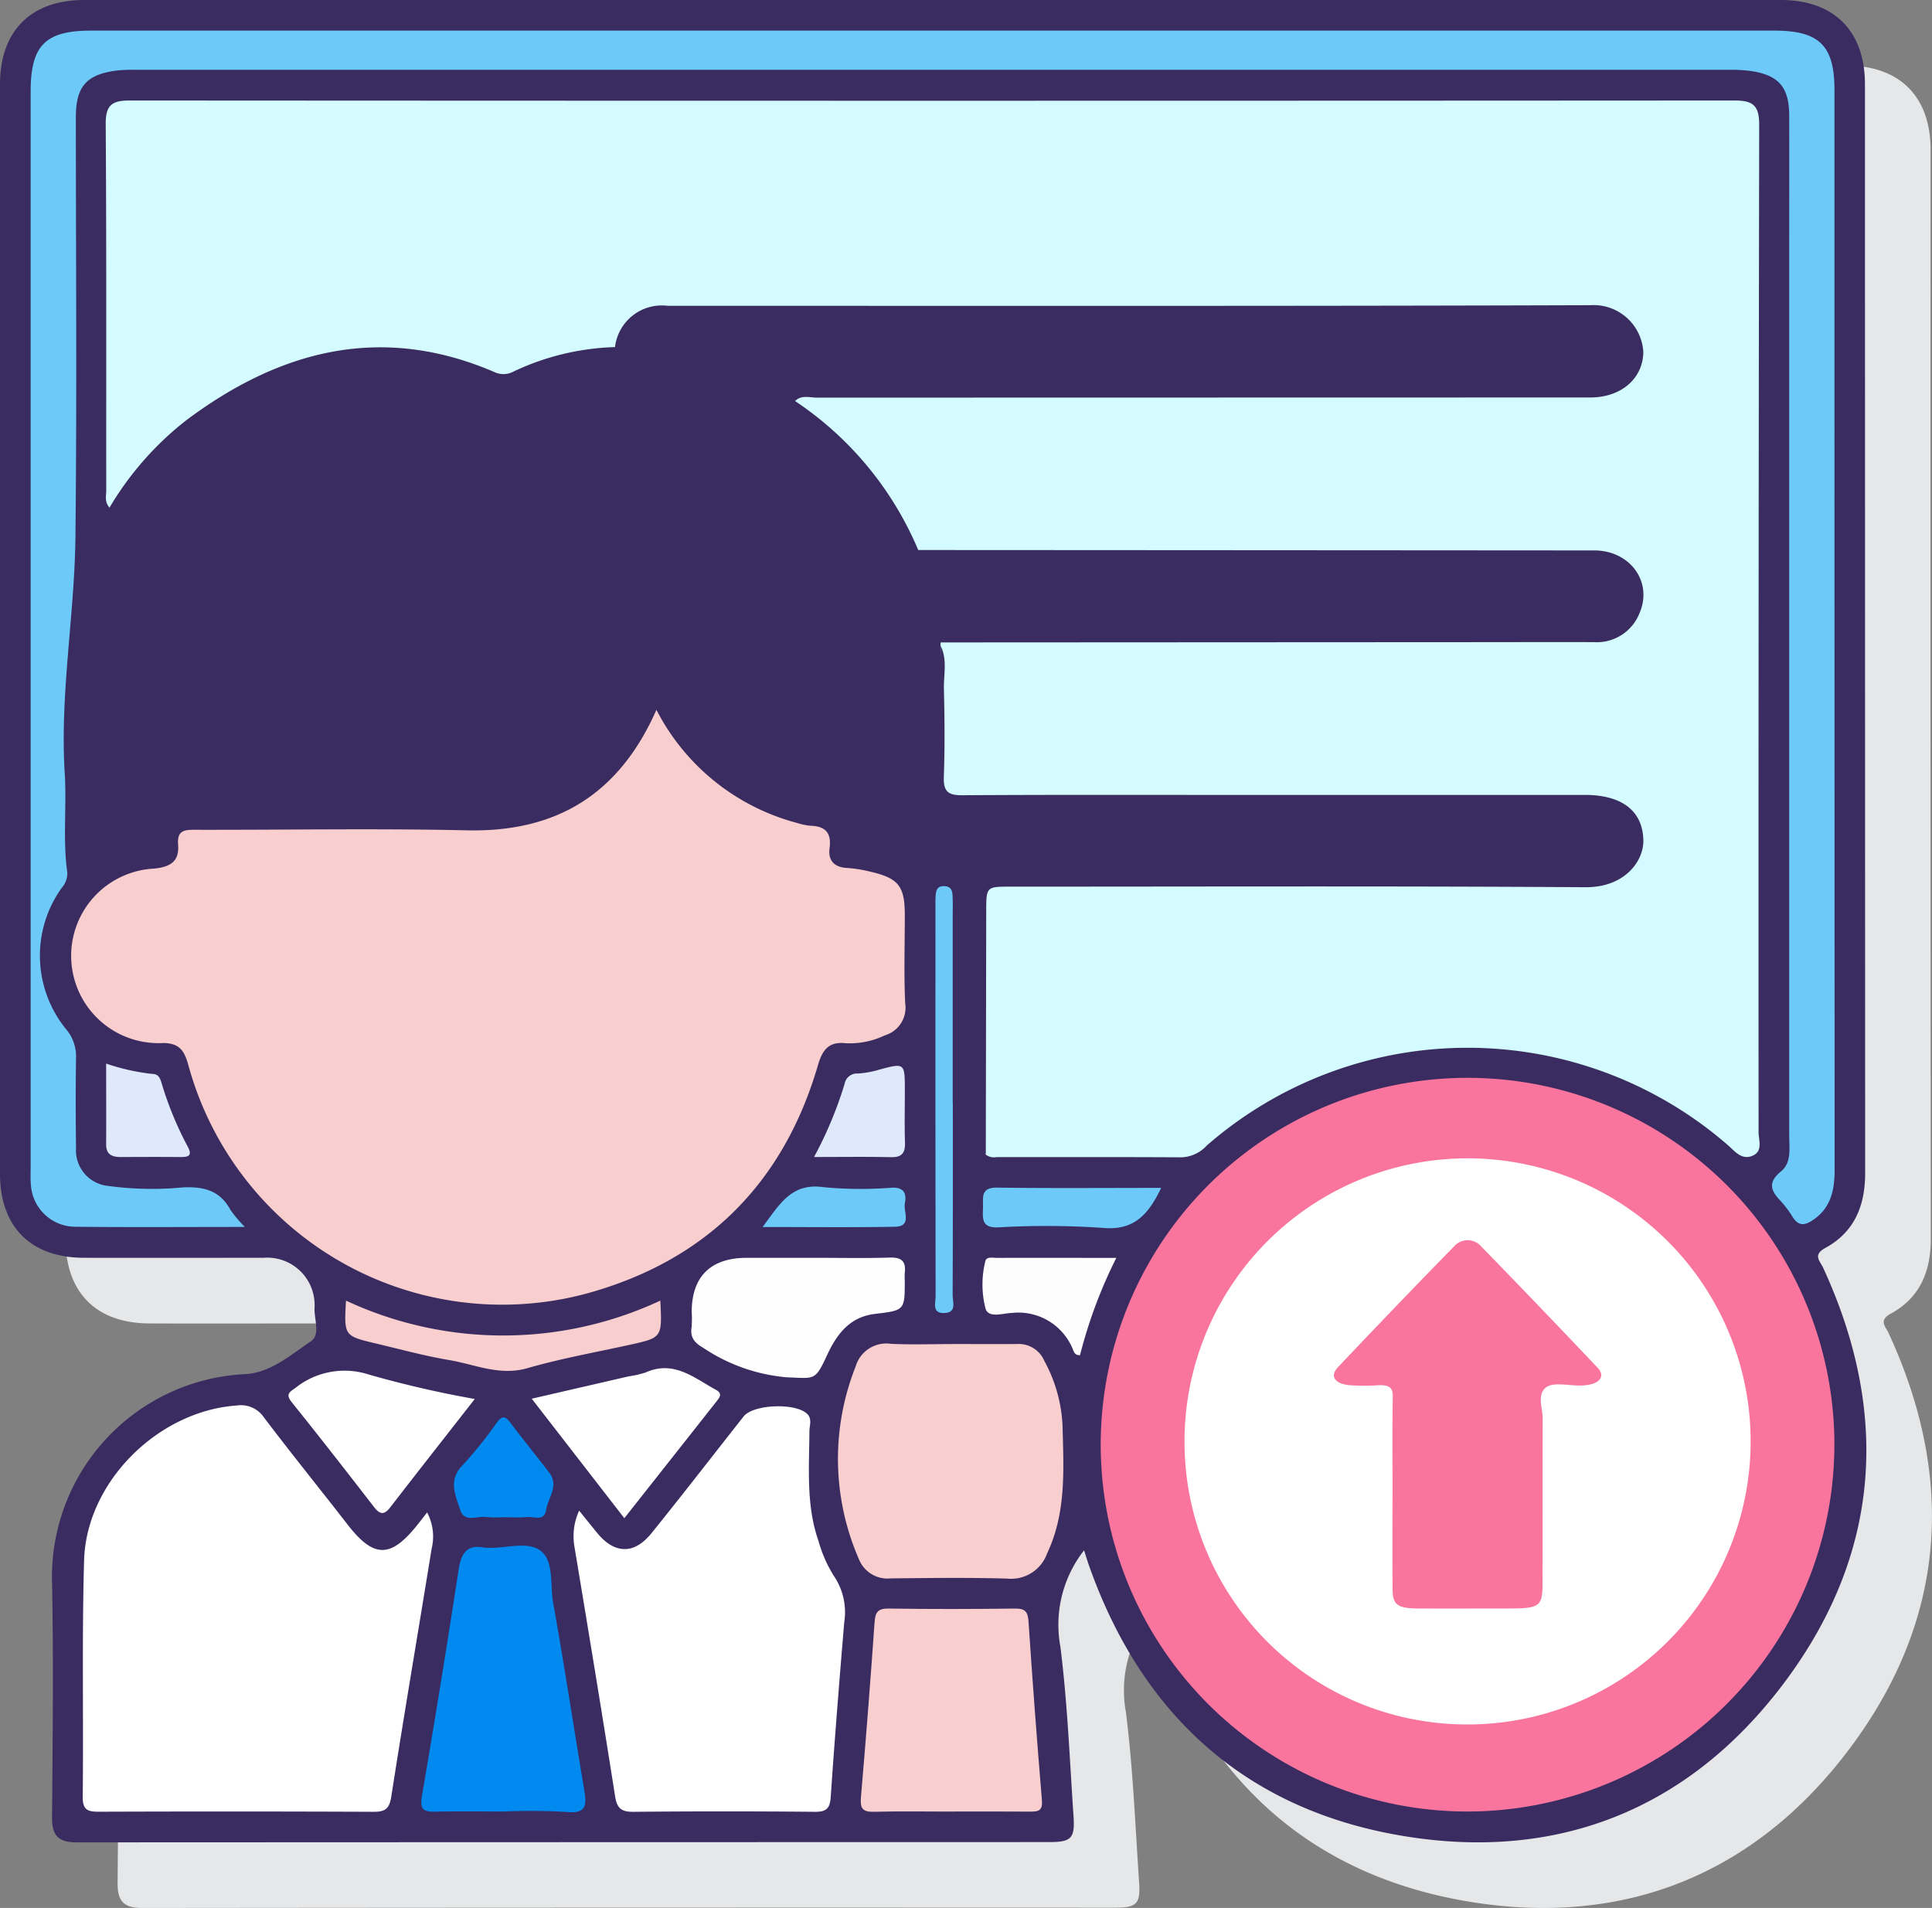 <svg xmlns="http://www.w3.org/2000/svg" width="141.761" height="140" viewBox="0 0 141.761 140">
  <rect x="0" y="0" width="141.761" height="140" fill="#808080" stroke="none"/>
  <g id="advanced" transform="translate(0)">
    <path id="Path_4389" data-name="Path 4389" d="M138.777,98.022c-.227-.492-.78-.933.156-1.444,2.134-1.165,2.931-3.089,2.929-5.489q-.031-39.955-.015-79.911c0-3.905-2.272-6.175-6.174-6.176Q73.42,5,11.168,5C7.268,5,5,7.275,5,11.185Q5,51.14,5,91.1c0,3.925,2.237,6.182,6.147,6.2,4.393.015,8.787,0,13.18,0a3.479,3.479,0,0,1,3.748,3.725c-.016.816.44,1.927-.263,2.4-1.523,1.025-3.019,2.37-4.96,2.419A14.894,14.894,0,0,0,8.819,121.125c.118,5.746.046,11.5,0,17.244-.009,1.316.448,1.823,1.8,1.822q35.683-.038,71.366-.021c1.622,0,1.9-.27,1.785-1.9-.282-4.147-.445-8.311-.963-12.43a8.858,8.858,0,0,1,1.738-7.081c.134.416.24.773.364,1.124,3.9,11.028,11.574,17.943,23.083,19.846,11.349,1.876,20.952-1.985,27.882-11.188,7.1-9.434,7.851-19.78,2.9-30.516" transform="translate(-0.19 -0.19)" fill="#e6e7e8"/>
    <path id="Path_4390" data-name="Path 4390" d="M79.546,113.755a8.86,8.86,0,0,0-1.739,7.081c.518,4.119.681,8.282.963,12.43.111,1.633-.164,1.9-1.785,1.9q-35.683.005-71.366.021c-1.349,0-1.806-.506-1.8-1.822.042-5.748.114-11.5,0-17.244a14.894,14.894,0,0,1,14.034-15.284c1.941-.049,3.437-1.394,4.96-2.419.7-.473.248-1.584.264-2.4a3.48,3.48,0,0,0-3.748-3.725c-4.393,0-8.787.01-13.18,0C2.239,92.277,0,90.02,0,86.1Q0,46.139,0,6.184C0,2.274,2.268,0,6.167,0q62.252,0,124.5,0c3.9,0,6.173,2.27,6.174,6.175q.006,39.955.015,79.911c0,2.4-.794,4.324-2.929,5.489-.936.511-.382.952-.156,1.444,4.95,10.736,4.2,21.082-2.9,30.516-6.93,9.2-16.534,13.065-27.882,11.188-11.509-1.9-19.183-8.818-23.083-19.846-.124-.351-.23-.709-.364-1.124" transform="translate(0)" fill="#3a2c60"/>
    <path id="Path_4391" data-name="Path 4391" d="M81.97,59.69a.45.45,0,0,1,.007-.264c.709-.642,1.589-.456,2.41-.456q21.87-.018,43.74-.01a11.969,11.969,0,0,0,2.377-.109,2.976,2.976,0,0,0,2.48-2.958,2.923,2.923,0,0,0-2.724-2.72,16.864,16.864,0,0,0-1.961-.047q-22.711,0-45.422-.007a3.583,3.583,0,0,1-2.556-.468A24.615,24.615,0,0,0,71.286,41.72c.1-.637.63-.6,1.066-.659a13.325,13.325,0,0,1,1.819-.043l54.072,0a10.539,10.539,0,0,0,2.373-.129,2.968,2.968,0,0,0,2.364-2.91,2.872,2.872,0,0,0-2.676-2.75,17.672,17.672,0,0,0-2.1-.048c-21.339,0-42.679.027-64.018-.038-2.521-.008-4.747.169-6.116,2.616a18.652,18.652,0,0,0-7.431,1.787,1.553,1.553,0,0,1-1.445.033c-8.257-3.538-15.681-1.612-22.571,3.54a22.98,22.98,0,0,0-5.645,6.422c-.378-.44-.238-.868-.238-1.248-.009-8.97.023-17.941-.039-26.911-.01-1.409.488-1.718,1.778-1.717q58.874.038,117.747,0c1.412,0,1.807.418,1.8,1.834q-.064,36.933-.045,73.865c0,.6.349,1.413-.467,1.741-.793.32-1.284-.35-1.8-.8a29.107,29.107,0,0,0-38.225.044,2.642,2.642,0,0,1-1.834.863c-4.532-.027-9.065-.013-13.6-.015a.971.971,0,0,1-.787-.193,2.16,2.16,0,0,1-.115-1.1c0-5.791.031-11.582-.031-17.372-.013-1.2.462-1.589,1.53-1.6.607-.007,1.214-.015,1.821-.015q19.9,0,39.791,0a9.8,9.8,0,0,0,2.371-.142,2.965,2.965,0,0,0,2.338-2.931,2.929,2.929,0,0,0-2.6-2.7,14.806,14.806,0,0,0-2.1-.061q-21.717,0-43.434,0c-2.779,0-2.755-.006-2.786-2.711-.033-2.89.133-5.782-.1-8.67" transform="translate(-12.945 -12.291)" fill="#d4fbff"/>
    <path id="Path_4392" data-name="Path 4392" d="M78.263,100.447c0,2.429-.021,4.858.011,7.287.012.878-.233,1.107-1.043.673a3.709,3.709,0,0,0-1.317-.446c-.983-.1-1.4-.56-1.308-1.562.1-1.138-.5-1.534-1.607-1.58A13.6,13.6,0,0,1,60.618,93.937a7.348,7.348,0,0,1-.307-2.343,1.2,1.2,0,0,0-1.192-1.542c-.905-.022-1.066.73-1.049,1.5a17.556,17.556,0,0,1-.8,6.608,10.73,10.73,0,0,1-9.356,6.679q-11.632.012-23.264,0c-2,0-2.222.177-2.469,2.128-.068.535-.239.892-.816.943a3.209,3.209,0,0,0-.557.054c-.7.192-1.523.993-2.044.558-.61-.51-.219-1.578-.225-2.4-.026-3.643-.055-7.287,0-10.93A21.736,21.736,0,0,1,36.776,74.238,16.981,16.981,0,0,1,47.6,75.919a1.764,1.764,0,0,0,1.847.007,15.8,15.8,0,0,1,11.612-1.535A21.541,21.541,0,0,1,78.173,92.61a54.381,54.381,0,0,1,.057,7.838h.032" transform="translate(-11.52 -46.223)" fill="#3a2c60"/>
    <path id="Path_4393" data-name="Path 4393" d="M56.813,138.994a16.279,16.279,0,0,0,10.33,8.3,4.415,4.415,0,0,0,.955.2c1.1.033,1.571.507,1.418,1.65-.119.89.328,1.4,1.277,1.448a9.819,9.819,0,0,1,1.655.259c2.14.491,2.589,1.062,2.589,3.225s-.072,4.3.028,6.447a2.115,2.115,0,0,1-1.5,2.354,5.933,5.933,0,0,1-2.853.578c-1.245-.146-1.722.488-2.041,1.584-2.546,8.745-8.266,14.393-17,16.787a23.874,23.874,0,0,1-29.211-16.786c-.287-1.038-.648-1.6-1.86-1.6a6.407,6.407,0,1,1-.65-12.8c1.245-.121,1.862-.563,1.764-1.764-.087-1.077.513-1.086,1.29-1.084,6.636.013,13.274-.108,19.907.04,6.6.148,11.173-2.67,13.9-8.843" transform="translate(-8.646 -86.905)" fill="#f8cece"/>
    <path id="Path_4394" data-name="Path 4394" d="M21.7,93.777c-4.373,0-8.437.031-12.5-.014A3.276,3.276,0,0,1,6,90.657c-.041-.417-.017-.841-.017-1.261q0-39.466,0-78.932c0-3.381,1.078-4.469,4.428-4.469H133.932c3.294,0,4.406,1.1,4.406,4.35q0,39.606.012,79.212c0,1.537-.274,2.866-1.665,3.763-.578.373-1.011.358-1.4-.252a7.809,7.809,0,0,0-.925-1.229c-.722-.748-.9-1.353.048-2.131.8-.653.609-1.708.609-2.638q0-32.456,0-64.912c0-3.318.009-6.636,0-9.954-.009-2.075-.783-2.953-2.852-3.251a10.757,10.757,0,0,0-1.535-.082q-58.468-.005-116.936,0a10.858,10.858,0,0,0-1.4.054C10.08,9.211,9.3,10.094,9.3,12.341,9.3,22.622,9.381,32.9,9.268,43.185,9.2,48.958,8.122,54.693,8.484,60.5c.151,2.42-.153,4.857.189,7.275a1.642,1.642,0,0,1-.425,1.143,8.535,8.535,0,0,0,.391,10.417,3.076,3.076,0,0,1,.674,2.047c-.034,2.2-.03,4.393,0,6.589a2.623,2.623,0,0,0,2.381,2.8,23.873,23.873,0,0,0,5.451.106c1.541-.075,2.73.222,3.5,1.651A9.172,9.172,0,0,0,21.7,93.777" transform="translate(-3.734 -3.748)" fill="#6dc9f7"/>
    <path id="Path_4395" data-name="Path 4395" d="M242.4,264.875a26.917,26.917,0,1,1,26.947-26.843A26.951,26.951,0,0,1,242.4,264.875" transform="translate(-134.748 -131.952)" fill="#fa759e"/>
    <path id="Path_4396" data-name="Path 4396" d="M41.47,283.032a3.781,3.781,0,0,1,.329,2.662c-.983,6.07-2.018,12.132-2.964,18.208-.145.929-.505,1.1-1.337,1.093q-10.012-.042-20.024-.006c-.787,0-1.288-.027-1.276-1.079.064-5.787-.065-11.577.1-17.36s5.455-10.972,11.2-11.367a2.037,2.037,0,0,1,2.007.89c2,2.64,4.084,5.212,6.113,7.828,1.936,2.5,3.172,2.512,5.156.015.2-.248.391-.5.694-.886" transform="translate(-10.128 -172.051)" fill="#fff"/>
    <path id="Path_4397" data-name="Path 4397" d="M120.418,62.831a3.459,3.459,0,0,1,3.866-3.025c22.56,0,45.12.03,67.679-.044a3.655,3.655,0,0,1,3.908,3.449c-.034,1.94-1.629,3.321-3.89,3.321q-28.375.006-56.75.012c-.534,0-1.128-.218-1.6.25a23.927,23.927,0,0,0-13.215-3.964" transform="translate(-75.291 -37.367)" fill="#3a2c60"/>
    <path id="Path_4398" data-name="Path 4398" d="M112.706,283.01c.515.637.919,1.143,1.33,1.643,1.27,1.542,2.7,1.589,3.972.02,2.288-2.831,4.511-5.714,6.765-8.572.731-.927,3.978-1.021,4.722-.129.3.359.11.808.108,1.213-.014,2.7-.252,5.426.664,8.045a9.844,9.844,0,0,0,1.117,2.551,4.732,4.732,0,0,1,.775,3.416c-.359,4.276-.7,8.553-.993,12.834-.058.843-.328,1.085-1.17,1.077q-6.653-.062-13.307,0c-.871.008-1.2-.241-1.343-1.13-.96-6.123-1.972-12.238-2.989-18.352a4.505,4.505,0,0,1,.349-2.617" transform="translate(-70.212 -172.163)" fill="#fff"/>
    <path id="Path_4399" data-name="Path 4399" d="M179.789,107.693q24.8.013,49.6.03c2.645,0,4.33,2.334,3.309,4.635a3.367,3.367,0,0,1-3.333,2.095c-2.615-.015-5.23,0-7.846,0l-40.071.021a28.233,28.233,0,0,0-1.657-6.777" transform="translate(-112.412 -67.334)" fill="#3a2c60"/>
    <path id="Path_4400" data-name="Path 4400" d="M184.186,126.481c.5,1.021.209,2.109.235,3.163.052,2.148.07,4.3-.006,6.448-.037,1.054.3,1.349,1.345,1.343,6.73-.044,13.46-.023,20.19-.023h25.518c2.716,0,4.233,1.189,4.274,3.325.03,1.561-1.4,3.465-4.235,3.447-14.067-.093-28.135-.042-42.2-.042-1.781,0-1.779,0-1.782,1.837q-.015,8.9-.031,17.8c-.411-.436-.221-.976-.222-1.466-.015-5.776,0-11.553-.014-17.329,0-1.87-.483-2.543-2.3-3.143a.984.984,0,0,1-.775-1.113c.015-4.75,0-9.5,0-14.25" transform="translate(-115.161 -79.082)" fill="#3a2c60"/>
    <path id="Path_4401" data-name="Path 4401" d="M172.441,263.118c1.587,0,3.173.014,4.76,0a2.041,2.041,0,0,1,2.009,1.225,10.928,10.928,0,0,1,1.345,4.8c.073,3.166.29,6.336-1.135,9.342a2.8,2.8,0,0,1-2.931,1.845c-2.844-.081-5.693-.044-8.539-.014a2.26,2.26,0,0,1-2.34-1.415,18.369,18.369,0,0,1-.237-14.136,2.345,2.345,0,0,1,2.588-1.662c1.49.075,2.986.017,4.479.018" transform="translate(-102.589 -164.498)" fill="#f8cece"/>
    <path id="Path_4402" data-name="Path 4402" d="M175.08,329.848c-1.868,0-3.737-.034-5.6.016-.836.022-1.008-.274-.94-1.063q.551-6.413,1-12.834c.052-.771.257-1.029,1.058-1.017,3.081.047,6.164.04,9.245,0,.725-.008.945.212.993.939q.437,6.562.984,13.117c.065.774-.248.85-.853.845-1.961-.017-3.923-.006-5.884-.006" transform="translate(-105.369 -196.92)" fill="#f8cece"/>
    <path id="Path_4403" data-name="Path 4403" d="M88.538,322.15c-1.68,0-3.36-.027-5.039.011-.84.02-1.138-.161-.975-1.115q1.422-8.313,2.7-16.651c.188-1.221.625-1.878,1.945-1.6a.964.964,0,0,0,.14,0c1.343.077,2.983-.527,3.953.238s.661,2.512.9,3.821c.818,4.574,1.514,9.17,2.284,13.753.18,1.073.148,1.724-1.289,1.576a45.327,45.327,0,0,0-4.615-.035" transform="translate(-51.571 -189.226)" fill="#0089ef"/>
    <path id="Path_4404" data-name="Path 4404" d="M144.321,246.246c1.865,0,3.73.04,5.593-.017.869-.027,1.2.279,1.1,1.122a4.483,4.483,0,0,0,0,.559c0,2.187,0,2.192-2.181,2.451-1.857.22-2.8,1.476-3.52,3.027-.89,1.919-.9,1.7-2.955,1.627a12.99,12.99,0,0,1-6.1-2.143c-.645-.369-1.005-.757-.888-1.527a7.45,7.45,0,0,0,.01-1.117c0-2.609,1.393-3.981,4.046-3.982h4.895" transform="translate(-84.626 -153.952)" fill="#fefefe"/>
    <path id="Path_4405" data-name="Path 4405" d="M110.9,278.895l-6.791-8.765c2.474-.571,4.811-1.11,7.148-1.648a6.756,6.756,0,0,0,1.222-.283c2.062-.914,3.54.405,5.147,1.281.454.247.309.5.1.771-2.242,2.848-4.49,5.691-6.823,8.644" transform="translate(-65.092 -167.497)" fill="#fff"/>
    <path id="Path_4406" data-name="Path 4406" d="M70.163,270.415c-2.149,2.75-4.191,5.347-6.212,7.962-.437.566-.75.526-1.172-.018-2-2.581-4.005-5.158-6.047-7.7-.44-.549-.223-.722.244-1.033a5.778,5.778,0,0,1,5.454-.987,77.722,77.722,0,0,0,7.733,1.781" transform="translate(-35.323 -167.766)" fill="#fff"/>
    <path id="Path_4407" data-name="Path 4407" d="M90.722,254.658c.136,2.724.135,2.717-2.271,3.247-2.5.55-5.022,1-7.473,1.707-2.045.592-3.842-.27-5.728-.588-1.824-.308-3.619-.8-5.421-1.226-2.317-.552-2.315-.561-2.172-3.141a27.265,27.265,0,0,0,23.065,0" transform="translate(-42.27 -159.222)" fill="#f8cece"/>
    <path id="Path_4408" data-name="Path 4408" d="M202.177,246.255a35.076,35.076,0,0,0-2.668,7.147c-.4.012-.446-.26-.534-.455a4.313,4.313,0,0,0-4.5-2.642c-.649.023-1.671.4-1.9-.323a7.109,7.109,0,0,1-.019-3.455c.074-.386.547-.266.856-.266,2.846-.007,5.692,0,8.772,0" transform="translate(-120.263 -153.962)" fill="#fdfdfe"/>
    <path id="Path_4409" data-name="Path 4409" d="M92.427,284.854a6.584,6.584,0,0,1-1.118-.011c-.678-.118-1.657.454-1.967-.524-.332-1.048-.91-2.154.147-3.248a30.38,30.38,0,0,0,2.539-3.157c.418-.569.648-.453,1.01.027.926,1.227,1.9,2.419,2.833,3.638.749.976-.094,1.858-.233,2.77-.126.827-.894.445-1.391.492-.6.057-1.212.014-1.819.014" transform="translate(-55.574 -173.526)" fill="#0089ef"/>
    <path id="Path_4410" data-name="Path 4410" d="M184.382,189.4c0,4.712.009,9.423-.014,14.135,0,.482.323,1.252-.592,1.294-.944.043-.657-.736-.658-1.223q-.022-14.345-.011-28.69c0-.14,0-.28,0-.42.024-.465-.021-1.027.666-.992.67.035.575.61.6,1.061.016.279,0,.56,0,.84V189.4" transform="translate(-114.468 -108.482)" fill="#6dc9f7"/>
    <path id="Path_4411" data-name="Path 4411" d="M159.389,215.386a29.019,29.019,0,0,0,2.242-5.367.919.919,0,0,1,.992-.758,7.178,7.178,0,0,0,1.506-.273c1.924-.517,1.922-.525,1.922,1.548,0,1.258-.029,2.517.01,3.773.024.755-.2,1.107-1.022,1.089-1.809-.04-3.619-.013-5.65-.013" transform="translate(-99.658 -130.488)" fill="#dee9fb"/>
    <path id="Path_4412" data-name="Path 4412" d="M205.525,232.556c-.95,1.981-2.008,3.158-4.318,2.933a60.862,60.862,0,0,0-7.673-.033c-1.2.035-1.107-.662-1.081-1.43.025-.714-.219-1.506,1.027-1.489,3.952.052,7.905.019,12.044.019" transform="translate(-120.324 -145.393)" fill="#6dc9f7"/>
    <path id="Path_4413" data-name="Path 4413" d="M20.794,208.253a15.619,15.619,0,0,0,3.352.754c.488,0,.6.315.714.694a25.241,25.241,0,0,0,1.909,4.636c.381.7.032.778-.551.772-1.444-.013-2.887-.008-4.331,0-.631,0-1.1-.152-1.1-.922.011-1.95,0-3.9,0-5.931" transform="translate(-12.999 -130.209)" fill="#dee9fb"/>
    <path id="Path_4414" data-name="Path 4414" d="M149.327,235.3c1.262-1.7,2.13-3.265,4.482-2.921a29.279,29.279,0,0,0,5.028.034c.9-.025,1.056.48.924,1.146-.121.614.549,1.7-.73,1.722-3.148.057-6.3.019-9.7.019" transform="translate(-93.367 -145.266)" fill="#6dc9f7"/>
    <path id="Path_4415" data-name="Path 4415" d="M231.923,248.141a20.77,20.77,0,1,1,20.643,20.852,20.734,20.734,0,0,1-20.643-20.852" transform="translate(-145.009 -142.458)" fill="#fff"/>
    <path id="Path_4416" data-name="Path 4416" d="M265.471,251.642c0-2.362-.023-4.725.015-7.087.01-.607-.233-.867-1.107-.81a15.578,15.578,0,0,1-1.958,0c-1.15-.069-1.605-.642-.962-1.323q4.226-4.469,8.546-8.89a1.311,1.311,0,0,1,1.969.023q4.309,4.426,8.537,8.894c.627.666.131,1.219-1.025,1.305-.96.072-2.252-.321-2.807.189-.61.563-.186,1.5-.19,2.268-.018,3.982,0,7.964-.011,11.947,0,1.859-.159,1.965-2.663,1.965-2.147,0-4.294.011-6.441,0-1.531-.01-1.89-.268-1.9-1.387-.018-2.362-.005-4.725-.005-7.087" transform="translate(-163.292 -142.096)" fill="#fa759e"/>
  </g>
</svg>
